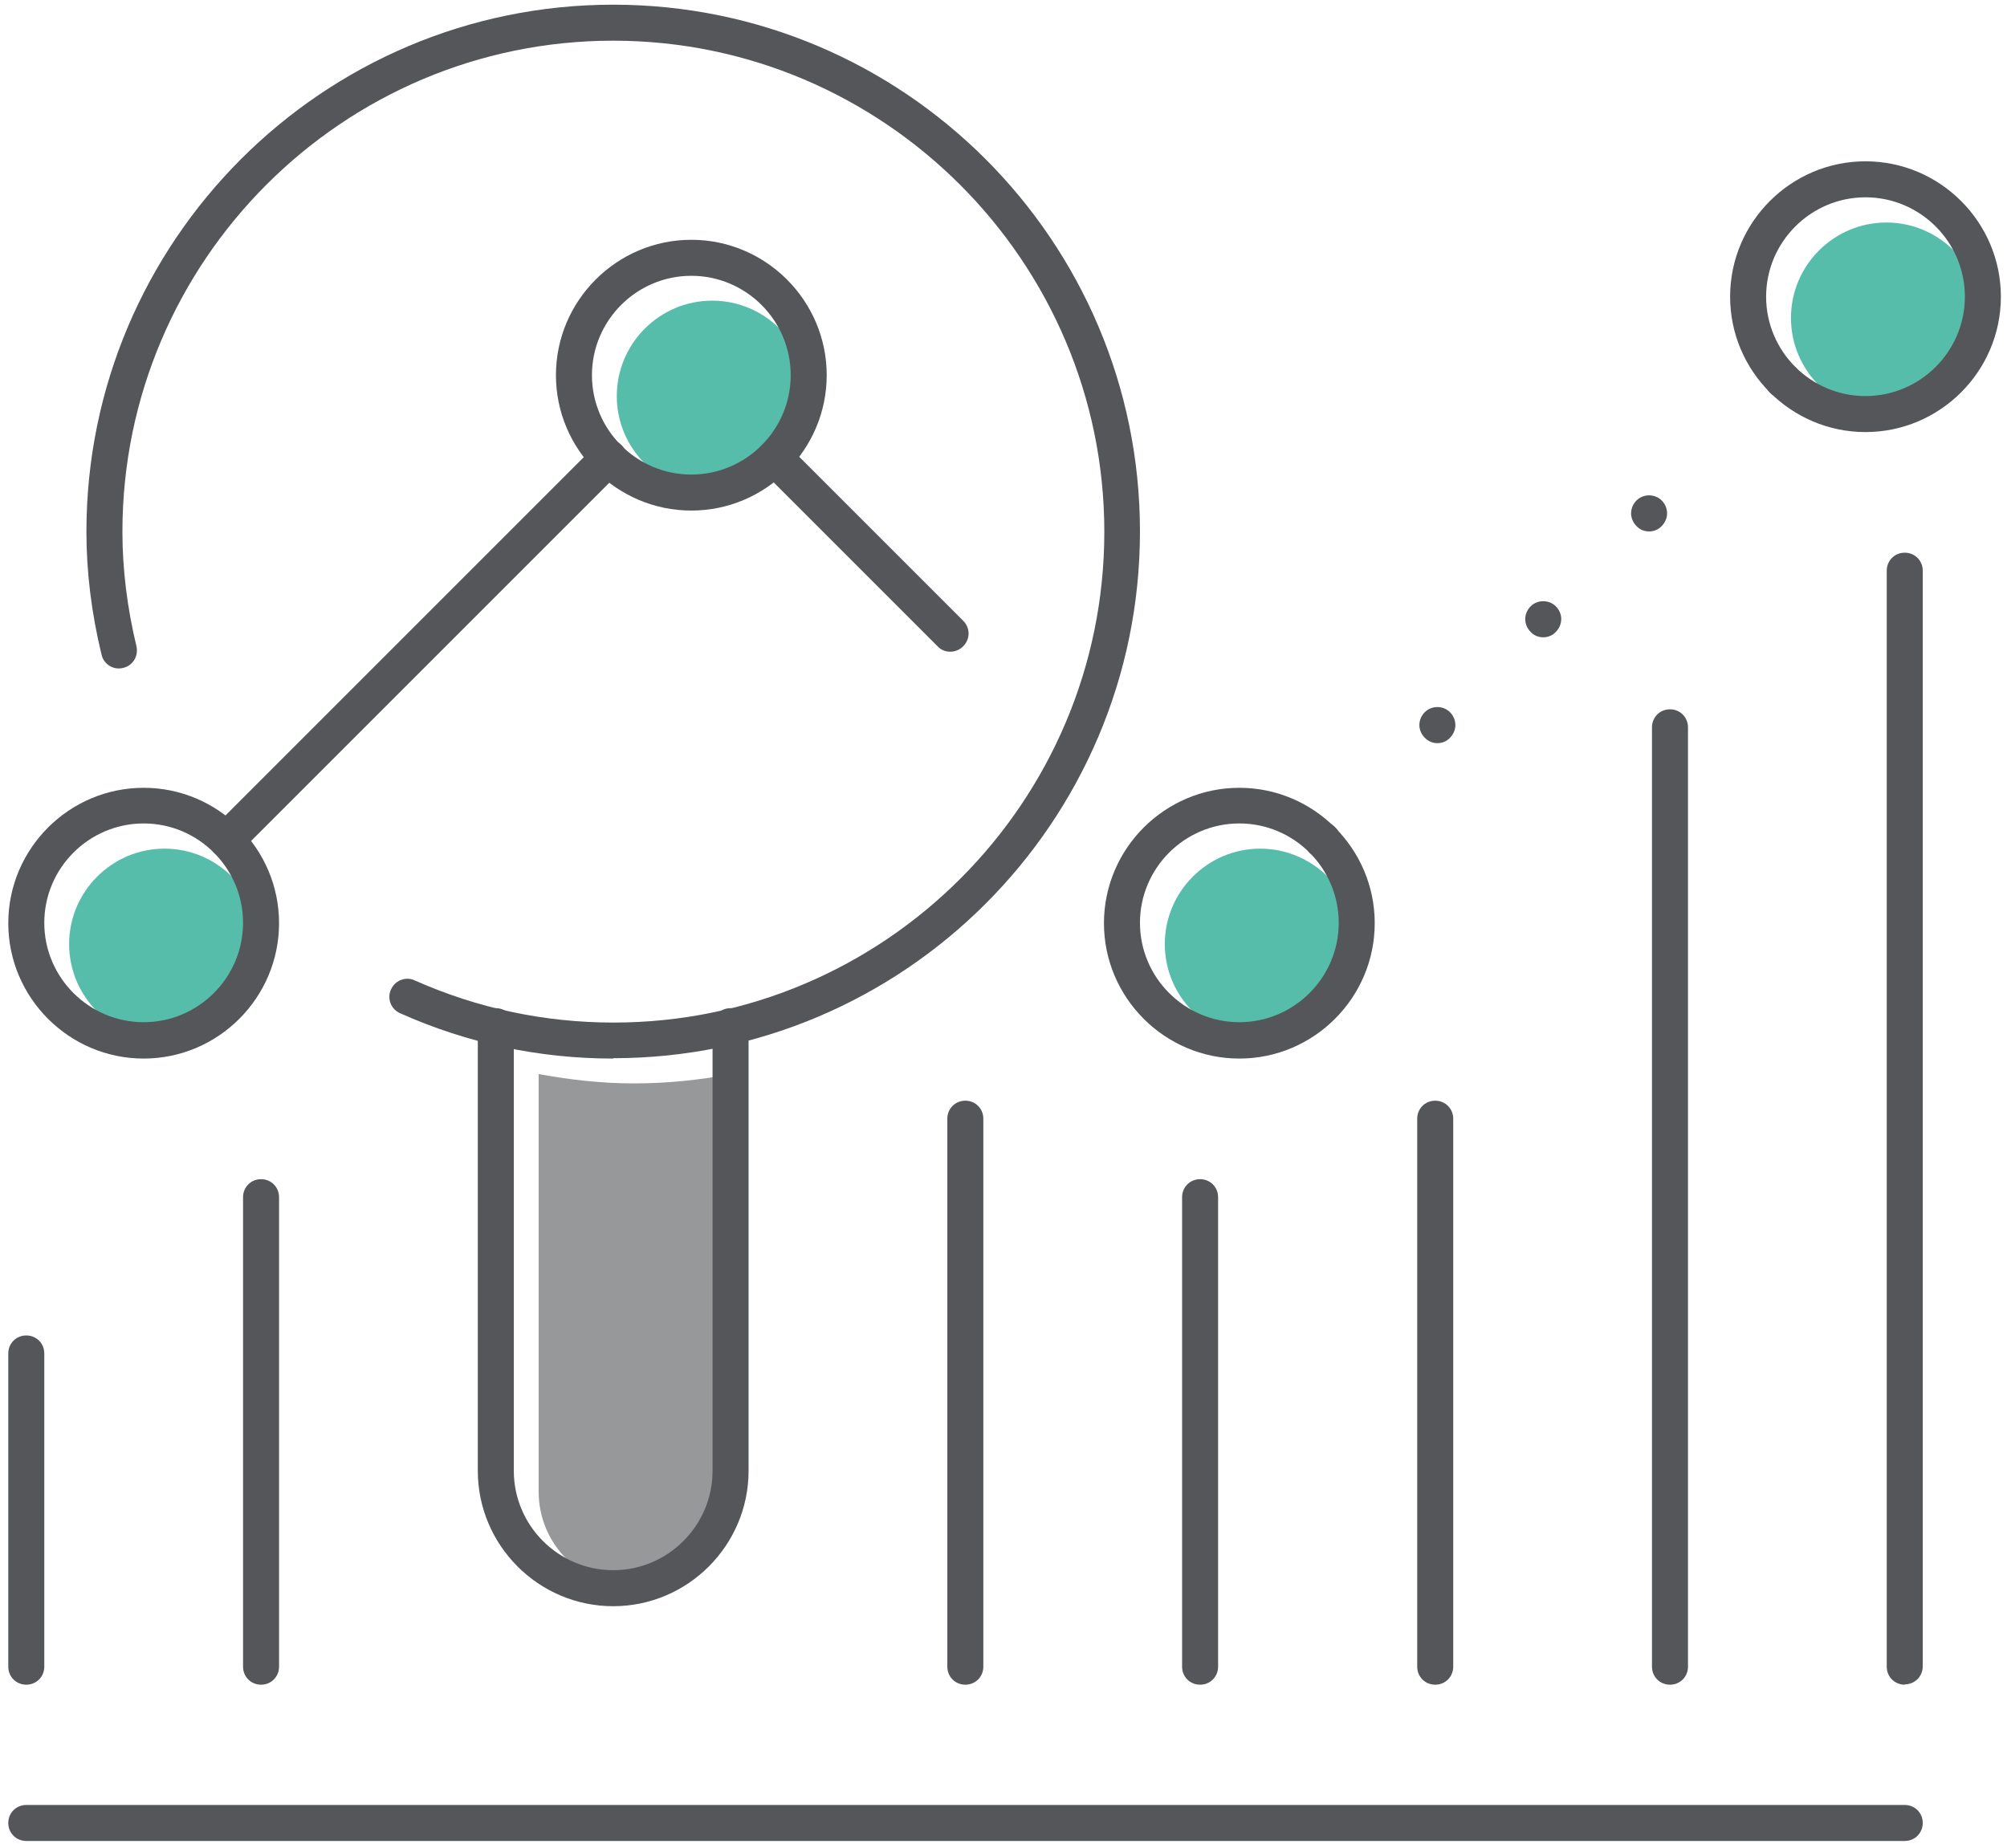 <?xml version="1.0" encoding="UTF-8"?>
<svg id="Layer_2" data-name="Layer 2" xmlns="http://www.w3.org/2000/svg" width="55.74" height="51.32" viewBox="0 0 55.74 51.32">
  <defs>
    <style>
      .cls-1 {
        fill: #56bdab;
      }

      .cls-2 {
        fill: #979899;
      }

      .cls-3 {
        fill: #54565a;
      }
    </style>
  </defs>
  <g id="Core_Metrics" data-name="Core Metrics">
    <g>
      <g>
        <path class="cls-1" d="M19.78,8.35c1.46,0,2.65,1.19,2.65,2.65s-1.19,2.65-2.65,2.65-2.65-1.19-2.65-2.65,1.19-2.65,2.65-2.65ZM4.57,23.57c1.46,0,2.65,1.19,2.65,2.65s-1.19,2.65-2.65,2.65-2.65-1.19-2.65-2.65,1.19-2.65,2.65-2.65Z"/>
        <path class="cls-1" d="M35,28.87c-1.46,0-2.65-1.19-2.65-2.65s1.19-2.65,2.65-2.65c.73,0,1.39.3,1.87.77,0,0,0,0,0,0,0,0,0,0,0,0,.48.48.78,1.14.78,1.88,0,1.46-1.19,2.65-2.65,2.65Z"/>
        <path class="cls-1" d="M52.39,11.48c-1.46,0-2.65-1.19-2.65-2.65s1.19-2.65,2.65-2.65,2.65,1.19,2.65,2.65-1.19,2.65-2.65,2.65Z"/>
        <path class="cls-2" d="M20.26,41.43c0,1.46-1.19,2.65-2.65,2.65s-2.65-1.19-2.65-2.65v-11.6c.87.16,1.75.26,2.65.26s1.79-.09,2.65-.25v11.6Z"/>
      </g>
      <g>
        <path class="cls-3" d="M39.86,46.79c-.28,0-.5-.22-.5-.5v-15.22c0-.28.22-.5.5-.5s.5.22.5.5v15.22c0,.28-.22.5-.5.5Z"/>
        <path class="cls-3" d="M46.38,46.79c-.28,0-.5-.22-.5-.5v-26.09c0-.28.22-.5.5-.5s.5.22.5.5v26.09c0,.28-.22.5-.5.5Z"/>
        <path class="cls-3" d="M52.9,46.79c-.28,0-.5-.22-.5-.5V15.85c0-.28.22-.5.5-.5s.5.22.5.5v30.43c0,.28-.22.5-.5.5Z"/>
        <path class="cls-3" d="M33.33,46.79c-.28,0-.5-.22-.5-.5v-13.04c0-.28.22-.5.5-.5s.5.22.5.5v13.04c0,.28-.22.5-.5.5Z"/>
        <path class="cls-3" d="M26.81,46.79c-.28,0-.5-.22-.5-.5v-15.22c0-.28.22-.5.5-.5s.5.22.5.5v15.22c0,.28-.22.5-.5.5Z"/>
        <path class="cls-3" d="M7.25,46.79c-.28,0-.5-.22-.5-.5v-13.04c0-.28.22-.5.5-.5s.5.22.5.5v13.04c0,.28-.22.5-.5.5Z"/>
        <path class="cls-3" d="M.73,46.79c-.28,0-.5-.22-.5-.5v-8.7c0-.28.22-.5.5-.5s.5.22.5.5v8.7c0,.28-.22.5-.5.5Z"/>
        <path class="cls-3" d="M52.9,51.13H.73c-.28,0-.5-.22-.5-.5s.22-.5.5-.5h52.17c.28,0,.5.22.5.5s-.22.5-.5.5Z"/>
        <path class="cls-3" d="M3.99,29.4c-2.07,0-3.76-1.69-3.76-3.76s1.69-3.76,3.76-3.76,3.76,1.69,3.76,3.76-1.69,3.76-3.76,3.76ZM3.99,22.87c-1.52,0-2.76,1.24-2.76,2.76s1.24,2.76,2.76,2.76,2.76-1.24,2.76-2.76-1.24-2.76-2.76-2.76Z"/>
        <path class="cls-3" d="M19.2,14.18c-2.07,0-3.76-1.69-3.76-3.76s1.69-3.76,3.76-3.76,3.76,1.69,3.76,3.76-1.69,3.76-3.76,3.76ZM19.2,7.66c-1.52,0-2.76,1.24-2.76,2.76s1.24,2.76,2.76,2.76,2.76-1.24,2.76-2.76-1.24-2.76-2.76-2.76Z"/>
        <path class="cls-3" d="M34.42,29.4c-2.07,0-3.76-1.69-3.76-3.76s1.69-3.76,3.76-3.76,3.76,1.69,3.76,3.76-1.69,3.76-3.76,3.76ZM34.42,22.87c-1.52,0-2.76,1.24-2.76,2.76s1.24,2.76,2.76,2.76,2.76-1.24,2.76-2.76-1.24-2.76-2.76-2.76Z"/>
        <path class="cls-3" d="M51.81,12c-2.07,0-3.76-1.69-3.76-3.76s1.69-3.76,3.76-3.76,3.76,1.69,3.76,3.76-1.69,3.76-3.76,3.76ZM51.81,5.48c-1.52,0-2.76,1.24-2.76,2.76s1.24,2.76,2.76,2.76,2.76-1.24,2.76-2.76-1.24-2.76-2.76-2.76Z"/>
        <path class="cls-3" d="M17.03,44.61c-2.07,0-3.76-1.69-3.76-3.76v-12.35c0-.28.22-.5.5-.5s.5.22.5.5v12.35c0,1.52,1.24,2.76,2.76,2.76s2.76-1.24,2.76-2.76v-12.35c0-.28.22-.5.5-.5s.5.22.5.5v12.35c0,2.07-1.69,3.76-3.76,3.76Z"/>
        <path class="cls-3" d="M6.29,23.83c-.13,0-.26-.05-.35-.15-.2-.2-.2-.51,0-.71l10.61-10.61c.2-.2.51-.2.71,0s.2.51,0,.71l-10.61,10.61c-.1.1-.23.15-.35.15Z"/>
        <g>
          <path class="cls-3" d="M36.73,23.83c-.07,0-.13-.01-.2-.04-.06-.02-.11-.06-.16-.11-.04-.04-.08-.1-.11-.16-.02-.06-.03-.12-.03-.19s0-.13.03-.19c.03-.06.07-.12.11-.16.05-.05.1-.09.16-.11.13-.05.27-.05.39,0,.06.02.11.06.16.11.05.04.08.1.11.16.02.06.04.12.04.19,0,.13-.06.26-.15.35-.05.05-.1.09-.16.11-.06.03-.13.04-.19.04Z"/>
          <path class="cls-3" d="M36.37,23.68c-.19-.19-.19-.51,0-.7h0c.2-.2.52-.2.71,0h0c.2.19.2.51,0,.7h0c-.1.1-.23.15-.35.15h0c-.13,0-.26-.05-.36-.15Z"/>
          <path class="cls-3" d="M39.57,20.49c-.1-.1-.15-.23-.15-.35h0c0-.13.05-.26.15-.36h0c.19-.19.51-.19.7,0h0c.1.1.15.23.15.36h0c0,.12-.05.25-.15.35h0c-.09.1-.22.15-.35.15h0c-.13,0-.25-.05-.35-.15ZM42.51,17.55c-.1-.1-.15-.23-.15-.36h0c0-.12.05-.25.15-.35h0c.19-.19.51-.19.7,0h0c.1.1.15.23.15.35h0c0,.13-.05.26-.15.36h0c-.09.1-.22.15-.35.15h0c-.13,0-.26-.05-.35-.15ZM45.45,14.61c-.1-.1-.15-.23-.15-.35h0c0-.13.05-.26.15-.36h0c.19-.19.51-.19.7,0h0c.1.1.15.23.15.36h0c0,.12-.05.25-.15.35h0c-.09.1-.22.15-.35.15h0c-.13,0-.26-.05-.35-.15Z"/>
          <path class="cls-3" d="M49.51,11.05c-.07,0-.14,0-.2-.04-.06-.02-.11-.06-.16-.11-.09-.09-.14-.22-.14-.35,0-.07.01-.13.03-.19.03-.06.07-.12.11-.16.05-.05.1-.09.16-.11.13-.05.27-.05.39,0,.06.02.11.06.16.11.05.04.08.1.11.16.02.06.04.12.04.19,0,.13-.06.26-.15.35-.05.05-.1.09-.16.11-.06.03-.13.04-.19.04Z"/>
        </g>
        <path class="cls-3" d="M17.03,29.4c-2.05,0-4.04-.42-5.92-1.26-.25-.11-.37-.41-.25-.66.11-.25.41-.37.66-.25,1.76.78,3.61,1.17,5.52,1.17,7.52,0,13.63-6.12,13.63-13.63S24.54,1.13,17.03,1.13,3.4,7.25,3.4,14.77c0,1.03.13,2.1.39,3.18.06.27-.1.54-.37.6-.27.07-.54-.1-.6-.37-.28-1.15-.42-2.3-.42-3.41C2.4,6.7,8.96.13,17.03.13s14.63,6.56,14.63,14.63-6.56,14.63-14.63,14.63Z"/>
        <path class="cls-3" d="M26.39,18.1c-.13,0-.26-.05-.35-.15l-4.88-4.88c-.2-.2-.2-.51,0-.71s.51-.2.71,0l4.88,4.88c.2.2.2.51,0,.71-.1.1-.23.15-.35.15Z"/>
      </g>
    </g>
  </g>
</svg>